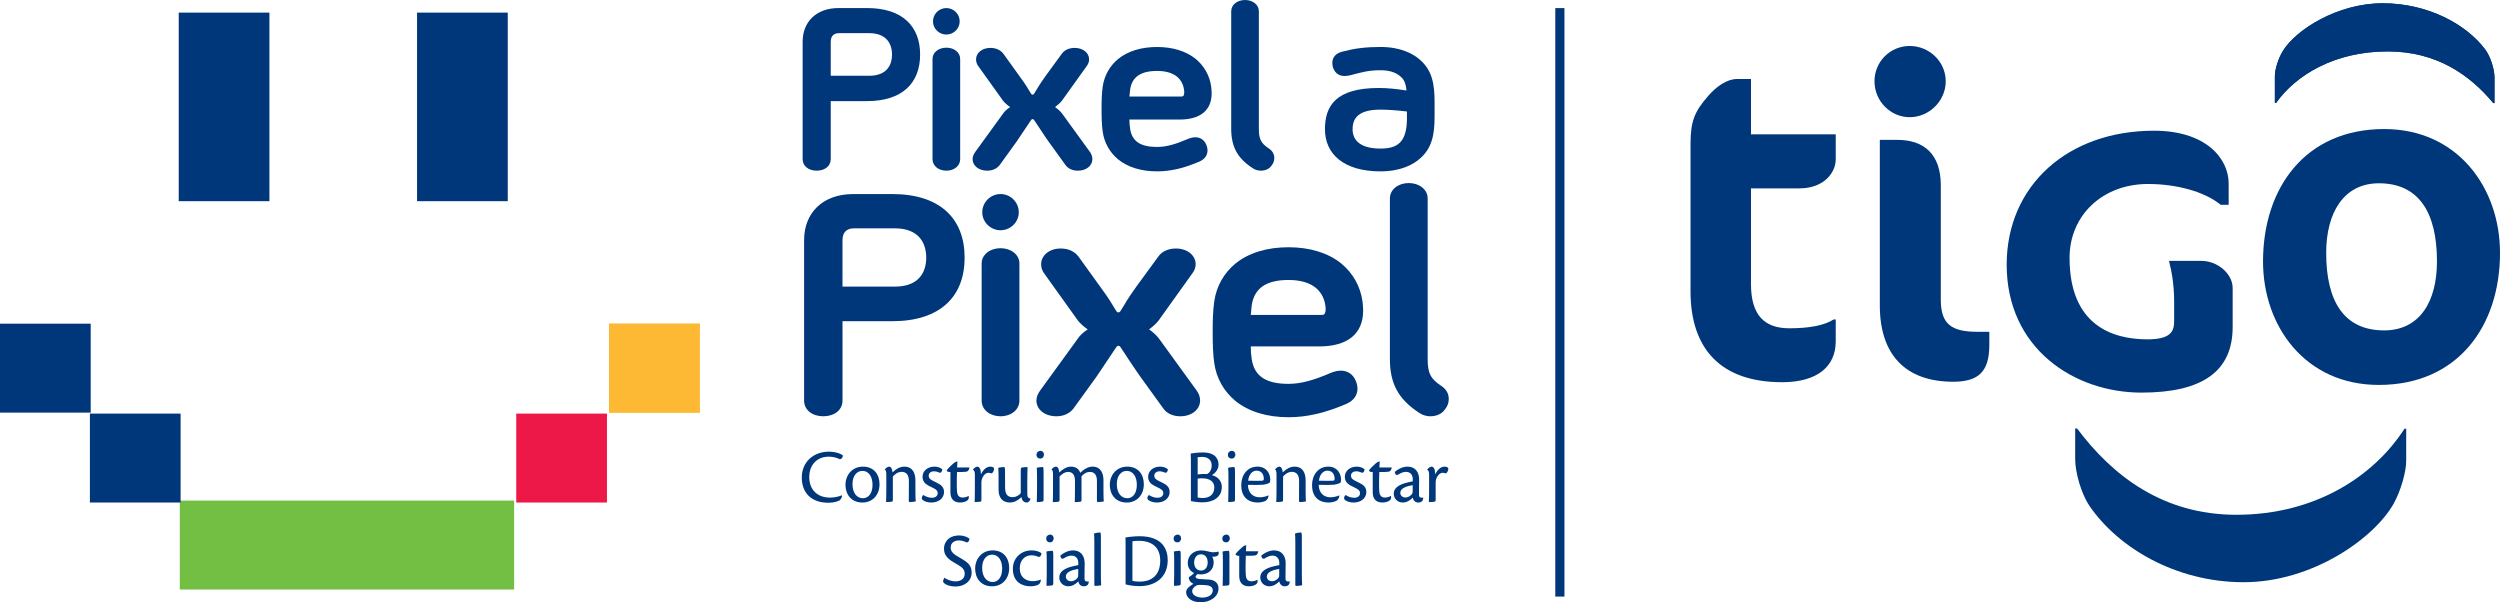 <?xml version="1.0" encoding="utf-8"?>
<!-- Generator: Adobe Illustrator 16.0.0, SVG Export Plug-In . SVG Version: 6.00 Build 0)  -->
<!DOCTYPE svg PUBLIC "-//W3C//DTD SVG 1.1//EN" "http://www.w3.org/Graphics/SVG/1.1/DTD/svg11.dtd">
<svg version="1.1" id="Capa_1" xmlns="http://www.w3.org/2000/svg" xmlns:xlink="http://www.w3.org/1999/xlink" x="0px" y="0px"
	 width="409.445px" height="98.635px" viewBox="0 0 409.445 98.635" enable-background="new 0 0 409.445 98.635"
	 xml:space="preserve">
<g>
	<g>
		<g>
			<path fill="#00377B" d="M279.791,15.678c1.322-1.525,3.066-2.738,4.678-2.738h2.303V22h13.881v4.1c0,2.084-1.833,4.75-5.965,4.75
				h-7.916v15.672c0,5.197,2.299,7.242,6.271,7.242c3.23,0,5.702-0.447,7.258-1.438h0.352v3.588c0,4.063-2.961,6.682-8.782,6.682
				c-10.087,0-15.001-5.502-15.001-14.891V23.631C276.869,19.703,277.596,18.211,279.791,15.678"/>
		</g>
		<g>
			<path fill="#00377B" d="M319.887,62.521c-7.773,0-12.014-4.398-12.014-12.488V22.908h2.877c4.4,0,7.109,2.385,7.109,7.432v18.715
				c0,4.041,1.715,5.289,6.083,5.289h1.865v2.145C325.808,60.805,324.099,62.521,319.887,62.521 M312.774,19.193
				c-3.2,0-5.773-2.676-5.773-5.879c0-3.223,2.573-5.785,5.773-5.785c3.189,0,5.894,2.563,5.894,5.785
				C318.668,16.518,315.964,19.193,312.774,19.193"/>
		</g>
		<g>
			<path fill="#00377B" d="M370.635,42.82c0,10.602,6.909,20.223,18.967,20.223c12.918,0,19.844-9.621,19.844-21.627
				c0-10.635-6.926-20.281-18.972-20.281C377.544,21.135,370.635,30.781,370.635,42.82 M399.121,42.82
				c0,6.553-2.819,11.291-8.647,11.291c-6.574,0-9.495-4.738-9.495-12.695c0-6.637,2.921-11.398,8.623-11.398
				C396.141,30.018,399.121,34.779,399.121,42.82"/>
		</g>
		<g>
			<path fill="#00377B" d="M372.574,16.859h0.195c3.254-4.586,9.605-8.438,18.279-8.438c7.986,0,13.432,3.813,17.297,8.459h0.195
				v-4.207c0-1.311-0.648-3.441-1.563-4.629c-3.084-4.078-9.358-7.508-16.732-7.508c-7.488,0-14.223,4.371-16.33,7.766
				c-0.79,1.26-1.342,3.061-1.342,4.197V16.859z"/>
		</g>
		<g>
			<path fill="#00377B" d="M372.574,16.859h0.195c3.254-4.586,9.605-8.438,18.279-8.438c7.986,0,13.432,3.813,17.297,8.459h0.195
				v-4.207c0-1.311-0.648-3.441-1.563-4.629c-3.084-4.078-9.358-7.508-16.732-7.508c-7.488,0-14.223,4.371-16.33,7.766
				c-0.79,1.26-1.342,3.061-1.342,4.197V16.859z"/>
		</g>
		<g>
			<path fill="#00377B" d="M394.083,75.426c0,1.92-0.884,4.896-2.007,6.98c-3.16,5.713-13.336,12.949-24.622,12.949
				c-11.144,0-20.606-5.699-25.24-12.496c-1.369-2.004-2.346-5.514-2.346-7.67v-5.021h0.304
				c5.807,7.736,14.031,14.141,26.092,14.141c13.119,0,22.652-6.486,27.537-14.094h0.282"/>
		</g>
		<g>
			<path fill="#00377B" d="M360.56,42.729h-5.323l0.205,0.924c0.041,0.01,0.635,2.633,0.635,5.66v3.213
				c0,1.586-0.347,3.051-4.367,3.051c-5.804,0-12.762-2.346-12.762-13.352c0-6.969,5.422-12.092,12.844-12.092
				c4.709,0,9.16,1.26,11.699,3.244l0.186,0.16h1.328v-3.473c0-4.191-3.825-8.656-12.205-8.656c-14.211,0-24.15,9.031-24.15,21.943
				c0,13.77,11.11,20.951,22.07,20.951c10.06,0,14.941-3.533,14.941-10.754v-6.385C365.66,44.869,363.22,42.729,360.56,42.729"/>
		</g>
	</g>
	<g>
		<g>
			<rect x="29.447" y="81.986" fill="#72BF44" width="54.759" height="14.566"/>
		</g>
		<g>
			<rect x="84.55" y="67.738" fill="#ED1847" width="14.857" height="14.564"/>
		</g>
		<g>
			<rect x="99.749" y="53.012" fill="#FDB933" width="14.857" height="14.566"/>
		</g>
		<g>
			<rect x="99.749" y="53.012" fill="#FDB933" width="14.857" height="14.566"/>
		</g>
		<g>
			<rect x="14.722" y="67.738" fill="#00377B" width="14.857" height="14.564"/>
		</g>
		<g>
			<rect y="53.012" fill="#00377B" width="14.856" height="14.566"/>
		</g>
		<g>
			<rect x="68.304" y="2.066" fill="#00377B" width="14.855" height="30.885"/>
		</g>
		<g>
			<rect x="29.271" y="2.066" fill="#00377B" width="14.856" height="30.885"/>
		</g>
	</g>
	<g>
		<g>
			<path fill="#00377B" d="M137.922,81.156c-0.025,0.293-0.191,0.611-0.396,0.777c-0.281,0.191-0.994,0.406-1.849,0.406
				c-2.87,0-4.362-1.682-4.362-4.131c0-2.576,1.939-4.234,4.438-4.234c1.186,0,2.092,0.396,2.296,0.639
				c-0.013,0.369-0.28,0.625-0.535,0.586c-0.434-0.217-1.059-0.408-1.799-0.408c-1.709,0-3.176,1.135-3.176,3.355
				c0,1.938,1.199,3.352,3.432,3.352c0.791,0,1.555-0.227,1.912-0.381L137.922,81.156z"/>
		</g>
		<g>
			<path fill="#00377B" d="M141.329,76.424c1.786,0,2.717,1.262,2.717,2.881c0,1.697-1.084,2.998-2.806,2.998
				c-1.863,0-2.768-1.377-2.768-2.883c0-1.684,1.16-2.996,2.844-2.996H141.329z M141.215,77.125c-0.854,0-1.595,0.766-1.595,2.154
				c0,1.557,0.79,2.322,1.721,2.322c0.767,0,1.559-0.639,1.559-2.207c0-1.172-0.512-2.27-1.673-2.27H141.215z"/>
		</g>
		<g>
			<path fill="#00377B" d="M148.856,78.758c0-0.996-0.446-1.48-1.187-1.48c-0.65,0-1.147,0.422-1.44,0.766v3.814
				c0,0.256-0.052,0.293-0.269,0.318c-0.28,0.051-0.561,0.037-0.841,0.051c0.024-0.459,0.038-1.211,0.038-2.346v-2.17
				c0-0.459-0.064-0.676-0.218-0.789v-0.051c0.103-0.205,0.46-0.447,0.688-0.447c0.395,0,0.511,0.586,0.549,0.943
				c0.497-0.496,1.187-0.943,1.888-0.943c1.467,0,1.862,1.098,1.862,2.32v1.787c0,0.74,0.025,1.273,0.051,1.594
				c-0.268,0.039-0.611,0.102-0.943,0.102c-0.141,0-0.191-0.063-0.191-0.178L148.856,78.758z"/>
		</g>
		<g>
			<path fill="#00377B" d="M153.029,76.424c0.472,0,0.981,0.141,1.287,0.434c0.026,0.229-0.127,0.586-0.421,0.574
				c-0.267-0.141-0.624-0.242-0.931-0.242c-0.497,0-0.867,0.281-0.867,0.727c0,0.371,0.255,0.586,0.549,0.752
				c0.344,0.18,0.766,0.371,1.135,0.586c0.574,0.32,0.829,0.777,0.829,1.289c0,1.211-1.059,1.76-2.079,1.76
				c-0.611,0-1.147-0.189-1.416-0.42c-0.114-0.104-0.165-0.244-0.14-0.371c0.025-0.178,0.114-0.369,0.268-0.434
				c0.37,0.256,0.894,0.445,1.364,0.445c0.639,0,0.97-0.33,0.97-0.764c0-0.318-0.179-0.549-0.624-0.779
				c-0.346-0.176-0.651-0.316-0.957-0.482c-0.535-0.295-0.906-0.74-0.906-1.404c0-1.033,0.906-1.67,1.926-1.67H153.029z"/>
		</g>
		<g>
			<path fill="#00377B" d="M158.643,81.244c0.063,0.254,0.025,0.535-0.204,0.715c-0.255,0.217-0.753,0.344-1.199,0.344
				c-1.135,0-1.582-0.715-1.582-1.682c0-0.537,0-1.697,0-3.305c-0.433,0-0.611-0.141-0.611-0.268
				c0.128-0.268,0.917-0.994,1.109-1.16c0.165-0.141,0.344-0.27,0.65-0.32c-0.026,0.41-0.052,0.727-0.052,0.996
				c0.511,0,1.838,0,2.028,0c-0.128,0.637-0.408,0.688-0.638,0.701c-0.434,0.037-0.484,0.037-1.402,0.037
				c-0.064,1.301-0.051,2.678,0,3.229c0.063,0.766,0.484,0.955,0.918,0.955c0.37,0,0.739-0.113,0.957-0.268L158.643,81.244z"/>
		</g>
		<g>
			<path fill="#00377B" d="M159.37,76.896c0.089-0.191,0.459-0.473,0.688-0.473c0.369,0,0.6,0.459,0.6,1.275
				c0.396-0.842,0.955-1.275,1.544-1.275c0.254,0,0.483,0.115,0.573,0.203c0.051,0.115,0.038,0.344-0.051,0.498
				c-0.039,0.191-0.23,0.396-0.369,0.408c-0.192-0.076-0.346-0.102-0.512-0.102c-0.279,0-0.701,0.254-0.969,0.881
				c-0.09,0.227-0.14,0.406-0.14,0.688c0,0.816,0,2.373,0,2.869c0,0.191-0.039,0.281-0.23,0.307
				c-0.306,0.037-0.611,0.051-0.88,0.051c0.025-0.459,0.039-1.211,0.039-2.346V77.75c0-0.395-0.064-0.664-0.294-0.805V76.896z"/>
		</g>
		<g>
			<path fill="#00377B" d="M163.542,78.057c0-0.779-0.025-1.16-0.051-1.441c0.217-0.064,0.714-0.129,0.932-0.129
				c0.14,0,0.178,0.064,0.178,0.791c0.013,0.842,0.013,1.787,0.013,2.615c0,1.352,0.689,1.531,1.251,1.531
				c0.599,0,1.109-0.383,1.313-0.652v-3.775c0-0.305,0.037-0.369,0.204-0.432c0.344-0.039,0.624-0.078,0.905-0.078
				c0,0.281-0.039,1.188-0.039,2.297v2.053c0,0.625,0.153,0.752,0.511,0.816v0.051c-0.013,0.244-0.306,0.6-0.573,0.6
				c-0.536,0-0.829-0.355-0.894-0.904c-0.37,0.395-0.791,0.611-1.059,0.74c-0.255,0.1-0.523,0.164-0.816,0.164
				c-1.288,0-1.875-0.854-1.875-2.104V78.057z"/>
		</g>
		<g>
			<path fill="#00377B" d="M170.406,73.836c0.344,0,0.574,0.266,0.574,0.623c0,0.344-0.242,0.65-0.612,0.65
				c-0.345,0-0.612-0.217-0.612-0.623c0-0.449,0.37-0.65,0.637-0.65H170.406z M170.916,81.844c0,0.23-0.076,0.295-0.268,0.32
				c-0.166,0.037-0.484,0.049-0.842,0.063c0.012-0.523,0.038-1.264,0.038-2.002v-2.168c0-0.779-0.026-1.174-0.052-1.441
				c0.219-0.076,0.754-0.129,0.945-0.129c0.127,0,0.178,0.064,0.178,0.791V81.844z"/>
		</g>
		<g>
			<path fill="#00377B" d="M173.532,81.883c0,0.217-0.064,0.268-0.242,0.293c-0.306,0.051-0.601,0.051-0.867,0.051
				c0.025-0.459,0.038-1.211,0.038-2.346v-2.182c0-0.434-0.064-0.689-0.217-0.791v-0.051c0.101-0.191,0.472-0.434,0.688-0.434
				c0.408,0,0.509,0.547,0.548,0.957c0.511-0.484,1.199-0.957,1.913-0.957c0.816,0,1.276,0.383,1.544,1.008
				c0.51-0.523,1.237-1.008,1.989-1.008c1.313,0,1.799,1.033,1.799,2.23v1.889c0,0.729,0.025,1.262,0.051,1.582
				c-0.269,0.039-0.625,0.102-0.956,0.102c-0.115,0-0.166-0.063-0.166-0.203V78.77c0-0.994-0.421-1.479-1.161-1.479
				c-0.624,0-1.059,0.395-1.364,0.701v3.852c0,0.256-0.025,0.307-0.243,0.332c-0.331,0.051-0.599,0.051-0.866,0.051
				c0.025-0.459,0.037-1.211,0.037-2.359V78.77c0-0.994-0.396-1.479-1.121-1.479c-0.574,0-1.085,0.408-1.403,0.752V81.883z"/>
		</g>
		<g>
			<path fill="#00377B" d="M184.618,76.424c1.786,0,2.717,1.262,2.717,2.881c0,1.697-1.084,2.998-2.807,2.998
				c-1.86,0-2.767-1.377-2.767-2.883c0-1.684,1.161-2.996,2.844-2.996H184.618z M184.503,77.125c-0.854,0-1.594,0.766-1.594,2.154
				c0,1.557,0.791,2.322,1.722,2.322c0.766,0,1.557-0.639,1.557-2.207c0-1.172-0.51-2.27-1.672-2.27H184.503z"/>
		</g>
		<g>
			<path fill="#00377B" d="M189.978,76.424c0.472,0,0.981,0.141,1.288,0.434c0.025,0.229-0.127,0.586-0.422,0.574
				c-0.268-0.141-0.624-0.242-0.93-0.242c-0.498,0-0.869,0.281-0.869,0.727c0,0.371,0.256,0.586,0.55,0.752
				c0.345,0.18,0.766,0.371,1.136,0.586c0.573,0.32,0.828,0.777,0.828,1.289c0,1.211-1.059,1.76-2.079,1.76
				c-0.611,0-1.147-0.189-1.415-0.42c-0.115-0.104-0.166-0.244-0.141-0.371c0.025-0.178,0.115-0.369,0.268-0.434
				c0.371,0.256,0.894,0.445,1.365,0.445c0.638,0,0.969-0.33,0.969-0.764c0-0.318-0.178-0.549-0.624-0.779
				c-0.345-0.176-0.65-0.316-0.958-0.482c-0.534-0.295-0.904-0.74-0.904-1.404c0-1.033,0.904-1.67,1.926-1.67H189.978z"/>
		</g>
		<g>
			<path fill="#00377B" d="M195.043,75.965c0-0.676,0-1.047-0.038-1.684c0.229-0.051,1.199-0.18,1.989-0.18
				c2.283,0,2.576,1.326,2.576,1.979c0,0.766-0.484,1.391-1.084,1.732c1.084,0.295,1.62,1.072,1.62,1.939
				c0,1.672-1.378,2.525-3.176,2.525c-0.6,0-1.275-0.076-1.888-0.217V75.965z M196.151,77.699c0.371-0.063,0.944-0.088,1.531-0.063
				c0.37-0.141,0.766-0.666,0.766-1.404c0-0.791-0.472-1.404-1.62-1.404c-0.19,0-0.522,0.025-0.677,0.053V77.699z M196.151,81.475
				c0.167,0.049,0.524,0.088,0.83,0.088c1.059,0,1.899-0.547,1.899-1.721c0-0.994-0.764-1.504-2.001-1.504
				c-0.242,0-0.536,0.012-0.729,0.051V81.475z"/>
		</g>
		<g>
			<path fill="#00377B" d="M201.754,73.836c0.343,0,0.572,0.266,0.572,0.623c0,0.344-0.241,0.65-0.611,0.65
				c-0.344,0-0.611-0.217-0.611-0.623c0-0.449,0.37-0.65,0.637-0.65H201.754z M202.264,81.844c0,0.23-0.076,0.295-0.269,0.32
				c-0.165,0.037-0.483,0.049-0.841,0.063c0.012-0.523,0.037-1.264,0.037-2.002v-2.168c0-0.779-0.025-1.174-0.051-1.441
				c0.218-0.076,0.754-0.129,0.944-0.129c0.127,0,0.179,0.064,0.179,0.791V81.844z"/>
		</g>
		<g>
			<path fill="#00377B" d="M207.762,81.156c0,0.395-0.268,0.752-0.485,0.867c-0.204,0.115-0.739,0.279-1.249,0.279
				c-1.773,0-2.742-1.059-2.742-2.844c0-1.607,0.969-3.035,2.653-3.035c1.453,0,2.078,1.084,2.104,2.115
				c0,0.129-0.013,0.295-0.038,0.396c-0.039,0.219-0.65,0.369-1.084,0.447c-0.345,0.037-1.619,0.063-2.538,0.025
				c0.013,1.301,0.804,2.041,1.926,2.041c0.573,0,1.198-0.191,1.429-0.318L207.762,81.156z M205.784,77.086
				c-0.637,0-1.263,0.574-1.364,1.646c0.918,0.025,2.066,0.012,2.296,0c0.165-0.014,0.267-0.115,0.267-0.27
				c0.014-0.777-0.382-1.377-1.186-1.377H205.784z"/>
		</g>
		<g>
			<path fill="#00377B" d="M212.764,78.758c0-0.996-0.447-1.48-1.188-1.48c-0.649,0-1.147,0.422-1.44,0.766v3.814
				c0,0.256-0.052,0.293-0.268,0.318c-0.28,0.051-0.561,0.037-0.842,0.051c0.025-0.459,0.038-1.211,0.038-2.346v-2.17
				c0-0.459-0.064-0.676-0.217-0.789v-0.051c0.102-0.205,0.46-0.447,0.688-0.447c0.396,0,0.511,0.586,0.548,0.943
				c0.498-0.496,1.187-0.943,1.889-0.943c1.467,0,1.861,1.098,1.861,2.32v1.787c0,0.74,0.025,1.273,0.051,1.594
				c-0.268,0.039-0.612,0.102-0.943,0.102c-0.141,0-0.191-0.063-0.191-0.178L212.764,78.758z"/>
		</g>
		<g>
			<path fill="#00377B" d="M219.358,81.156c0,0.395-0.268,0.752-0.484,0.867c-0.204,0.115-0.739,0.279-1.25,0.279
				c-1.772,0-2.741-1.059-2.741-2.844c0-1.607,0.969-3.035,2.652-3.035c1.454,0,2.079,1.084,2.104,2.115
				c0,0.129-0.013,0.295-0.038,0.396c-0.039,0.219-0.65,0.369-1.084,0.447c-0.345,0.037-1.62,0.063-2.539,0.025
				c0.014,1.301,0.805,2.041,1.926,2.041c0.574,0,1.199-0.191,1.43-0.318L219.358,81.156z M217.382,77.086
				c-0.638,0-1.263,0.574-1.364,1.646c0.918,0.025,2.066,0.012,2.295,0c0.166-0.014,0.269-0.115,0.269-0.27
				c0.013-0.777-0.383-1.377-1.187-1.377H217.382z"/>
		</g>
		<g>
			<path fill="#00377B" d="M222.192,76.424c0.472,0,0.981,0.141,1.288,0.434c0.025,0.229-0.127,0.586-0.422,0.574
				c-0.267-0.141-0.624-0.242-0.93-0.242c-0.498,0-0.868,0.281-0.868,0.727c0,0.371,0.256,0.586,0.549,0.752
				c0.345,0.18,0.765,0.371,1.136,0.586c0.573,0.32,0.828,0.777,0.828,1.289c0,1.211-1.059,1.76-2.079,1.76
				c-0.611,0-1.147-0.189-1.415-0.42c-0.115-0.104-0.166-0.244-0.141-0.371c0.025-0.178,0.115-0.369,0.268-0.434
				c0.371,0.256,0.894,0.445,1.365,0.445c0.638,0,0.969-0.33,0.969-0.764c0-0.318-0.178-0.549-0.624-0.779
				c-0.345-0.176-0.65-0.316-0.956-0.482c-0.536-0.295-0.906-0.74-0.906-1.404c0-1.033,0.906-1.67,1.926-1.67H222.192z"/>
		</g>
		<g>
			<path fill="#00377B" d="M227.805,81.244c0.064,0.254,0.025,0.535-0.203,0.715c-0.256,0.217-0.754,0.344-1.199,0.344
				c-1.136,0-1.582-0.715-1.582-1.682c0-0.537,0-1.697,0-3.305c-0.434,0-0.612-0.141-0.612-0.268c0.128-0.268,0.918-0.994,1.11-1.16
				c0.165-0.141,0.344-0.27,0.65-0.32c-0.026,0.41-0.052,0.727-0.052,0.996c0.511,0,1.837,0,2.028,0
				c-0.128,0.637-0.408,0.688-0.638,0.701c-0.435,0.037-0.485,0.037-1.404,0.037c-0.063,1.301-0.05,2.678,0,3.229
				c0.065,0.766,0.485,0.955,0.919,0.955c0.371,0,0.739-0.113,0.957-0.268L227.805,81.244z"/>
		</g>
		<g>
			<path fill="#00377B" d="M233.086,81.512c0.014,0.523-0.293,0.791-0.815,0.791c-0.536,0-0.816-0.383-0.893-0.805
				c-0.357,0.396-0.956,0.805-1.632,0.805c-0.881,0-1.48-0.664-1.48-1.441c0-1.363,1.786-1.732,2.475-1.898
				c0.229-0.053,0.472-0.104,0.638-0.129v-0.383c0-0.6-0.345-1.174-1.11-1.174c-0.472,0-0.943,0.23-1.301,0.473
				c-0.344,0.141-0.51-0.152-0.535-0.473c0.408-0.369,1.237-0.854,2.092-0.854c1.288,0,1.9,0.918,1.9,2.129
				c0,0.551-0.039,1.773-0.025,2.551c0.012,0.256,0.151,0.42,0.433,0.408c0.064,0,0.167,0,0.243-0.025L233.086,81.512z
				 M229.338,80.709c0,0.473,0.381,0.766,0.841,0.766c0.536,0,0.904-0.332,1.097-0.6c0.051-0.09,0.09-0.203,0.09-0.42v-0.996
				c-1.046,0.166-2.027,0.521-2.027,1.236V80.709z"/>
		</g>
		<g>
			<path fill="#00377B" d="M233.764,76.896c0.09-0.191,0.459-0.473,0.689-0.473c0.369,0,0.599,0.459,0.599,1.275
				c0.396-0.842,0.957-1.275,1.544-1.275c0.254,0,0.483,0.115,0.573,0.203c0.052,0.115,0.038,0.344-0.051,0.498
				c-0.039,0.191-0.229,0.396-0.369,0.408c-0.192-0.076-0.345-0.102-0.511-0.102c-0.281,0-0.702,0.254-0.969,0.881
				c-0.09,0.227-0.141,0.406-0.141,0.688c0,0.816,0,2.373,0,2.869c0,0.191-0.039,0.281-0.229,0.307
				c-0.306,0.037-0.612,0.051-0.88,0.051c0.025-0.459,0.038-1.211,0.038-2.346V77.75c0-0.395-0.064-0.664-0.294-0.805V76.896z"/>
		</g>
		<g>
			<path fill="#00377B" d="M157.144,87.693c0.574,0,1.326,0.242,1.633,0.549c0.012,0.242-0.167,0.598-0.46,0.598
				c-0.331-0.166-0.803-0.33-1.262-0.33c-0.676,0-1.353,0.344-1.353,1.146c0,0.754,0.459,1.098,1.582,1.736
				c1.325,0.752,1.849,1.262,1.849,2.385c0,1.441-1.212,2.283-2.665,2.283c-0.842,0-1.492-0.27-1.772-0.498
				c-0.153-0.104-0.23-0.203-0.23-0.344c0.012-0.244,0.115-0.486,0.205-0.6c0.472,0.355,1.236,0.6,1.81,0.6
				c0.906,0,1.518-0.461,1.518-1.238c0-0.779-0.458-1.135-1.694-1.822c-1.506-0.83-1.697-1.607-1.697-2.348
				c0-0.791,0.549-2.117,2.525-2.117H157.144z"/>
		</g>
		<g>
			<path fill="#00377B" d="M162.566,90.141c1.785,0,2.717,1.264,2.717,2.885c0,1.695-1.086,2.996-2.807,2.996
				c-1.861,0-2.768-1.377-2.768-2.883c0-1.682,1.161-2.998,2.845-2.998H162.566z M162.451,90.844c-0.854,0-1.595,0.764-1.595,2.156
				c0,1.555,0.791,2.32,1.723,2.32c0.765,0,1.556-0.639,1.556-2.207c0-1.174-0.51-2.27-1.671-2.27H162.451z"/>
		</g>
		<g>
			<path fill="#00377B" d="M170.477,94.949c-0.014,0.295-0.141,0.613-0.333,0.754c-0.293,0.191-0.829,0.318-1.364,0.318
				c-1.301,0-2.895-0.625-2.895-2.857c0-1.771,1.338-3.023,3.074-3.023c0.841,0,1.44,0.295,1.606,0.473
				c0,0.279-0.166,0.625-0.472,0.6c-0.345-0.166-0.766-0.268-1.174-0.268c-1.109,0-1.9,0.842-1.9,2.105
				c0,1.67,1.199,2.129,2.079,2.129c0.459,0,0.995-0.102,1.353-0.256L170.477,94.949z"/>
		</g>
		<g>
			<path fill="#00377B" d="M171.995,87.553c0.344,0,0.574,0.268,0.574,0.625c0,0.346-0.243,0.65-0.613,0.65
				c-0.344,0-0.611-0.217-0.611-0.625c0-0.445,0.37-0.65,0.637-0.65H171.995z M172.505,95.563c0,0.229-0.076,0.293-0.269,0.318
				c-0.165,0.039-0.484,0.051-0.841,0.064c0.012-0.523,0.038-1.264,0.038-2.004v-2.168c0-0.777-0.026-1.172-0.051-1.441
				c0.217-0.076,0.753-0.127,0.943-0.127c0.128,0,0.179,0.064,0.179,0.791V95.563z"/>
		</g>
		<g>
			<path fill="#00377B" d="M178.309,95.23c0.013,0.523-0.293,0.791-0.816,0.791c-0.535,0-0.815-0.383-0.892-0.803
				c-0.357,0.395-0.957,0.803-1.633,0.803c-0.88,0-1.479-0.662-1.479-1.441c0-1.365,1.785-1.734,2.475-1.9
				c0.229-0.051,0.471-0.102,0.638-0.127V92.17c0-0.6-0.345-1.174-1.11-1.174c-0.472,0-0.943,0.23-1.301,0.473
				c-0.345,0.139-0.51-0.152-0.535-0.473c0.408-0.369,1.236-0.855,2.091-0.855c1.288,0,1.9,0.92,1.9,2.133
				c0,0.547-0.038,1.771-0.025,2.549c0.013,0.256,0.153,0.422,0.434,0.408c0.064,0,0.166,0,0.243-0.025L178.309,95.23z
				 M174.56,94.428c0,0.471,0.382,0.766,0.841,0.766c0.536,0,0.906-0.332,1.098-0.6c0.051-0.09,0.089-0.205,0.089-0.422v-0.996
				c-1.045,0.166-2.027,0.525-2.027,1.238V94.428z"/>
		</g>
		<g>
			<path fill="#00377B" d="M179.229,88.789c0-0.752-0.025-1.146-0.051-1.402c0.255-0.115,0.753-0.18,0.943-0.18
				c0.141,0,0.179,0.064,0.179,0.83v6.148c0,0.623,0.025,1.313,0.051,1.67c-0.229,0.064-0.803,0.104-0.956,0.104
				c-0.114,0-0.166-0.039-0.166-0.168V88.789z"/>
		</g>
		<g>
			<path fill="#00377B" d="M184.344,89.529c0-0.867,0-1.121-0.024-1.492c0.204-0.064,1.44-0.217,2.296-0.217
				c3.967,0,4.63,2.359,4.63,3.941c0,2.742-1.978,4.234-4.592,4.234c-0.919,0-1.582-0.102-2.31-0.281V89.529z M185.466,95.129
				c0.32,0.09,0.817,0.129,1.251,0.129c1.594,0,3.304-0.805,3.304-3.459c0-1.949-1.136-3.227-3.521-3.227
				c-0.434,0-0.753,0.025-1.034,0.076V95.129z"/>
		</g>
		<g>
			<path fill="#00377B" d="M192.868,87.553c0.343,0,0.573,0.268,0.573,0.625c0,0.346-0.242,0.65-0.612,0.65
				c-0.344,0-0.612-0.217-0.612-0.625c0-0.445,0.371-0.65,0.638-0.65H192.868z M193.377,95.563c0,0.229-0.075,0.293-0.268,0.318
				c-0.165,0.039-0.484,0.051-0.842,0.064c0.014-0.523,0.039-1.264,0.039-2.004v-2.168c0-0.777-0.025-1.172-0.051-1.441
				c0.217-0.076,0.752-0.127,0.943-0.127c0.127,0,0.178,0.064,0.178,0.791V95.563z"/>
		</g>
		<g>
			<path fill="#00377B" d="M196.721,90.141c0.293,0,0.663,0.051,0.969,0.129c0.345,0.09,0.713,0.178,0.994,0.178
				c0.332,0,0.703-0.051,0.881-0.115c0.025,0.064,0.038,0.141,0.038,0.23c0,0.383-0.242,0.561-0.65,0.6
				c-0.102,0.014-0.294,0.014-0.408,0.014c0.153,0.307,0.229,0.623,0.229,0.93c0,1.314-0.994,1.965-2.092,1.965
				c-0.28,0-0.344,0-0.535-0.064c-0.166,0.152-0.345,0.346-0.345,0.408c0,0.217,0.165,0.383,0.728,0.42
				c0.586,0.039,1.109,0.053,1.568,0.09c1.033,0.104,1.467,0.715,1.467,1.455c0,1.377-1.402,2.256-2.907,2.256
				c-1.57,0-2.398-0.803-2.398-1.67c0-0.535,0.587-1.006,1.212-1.352c-0.46-0.166-0.753-0.574-0.778-0.994
				c0-0.064,0.025-0.102,0.103-0.152c0.229-0.141,0.573-0.396,0.777-0.613c-0.638-0.293-1.047-0.879-1.047-1.658
				c0-1.188,0.933-2.055,2.182-2.055H196.721z M195.254,96.826c0,0.676,0.84,1.045,1.67,1.045c0.995,0,1.697-0.473,1.697-1.174
				c0-0.396-0.205-0.738-0.944-0.842c-0.434-0.051-0.88-0.076-1.225-0.064c-0.204,0-0.408,0.039-0.522,0.115
				c-0.344,0.18-0.676,0.51-0.676,0.906V96.826z M196.67,90.781c-0.613,0-1.098,0.521-1.098,1.352c0,0.777,0.459,1.313,1.135,1.313
				c0.728,0,1.085-0.625,1.085-1.326c0-0.689-0.319-1.338-1.11-1.338H196.67z"/>
		</g>
		<g>
			<path fill="#00377B" d="M200.842,87.553c0.344,0,0.574,0.268,0.574,0.625c0,0.346-0.242,0.65-0.613,0.65
				c-0.344,0-0.612-0.217-0.612-0.625c0-0.445,0.371-0.65,0.639-0.65H200.842z M201.352,95.563c0,0.229-0.076,0.293-0.268,0.318
				c-0.166,0.039-0.484,0.051-0.842,0.064c0.013-0.523,0.038-1.264,0.038-2.004v-2.168c0-0.777-0.025-1.172-0.051-1.441
				c0.217-0.076,0.753-0.127,0.944-0.127c0.127,0,0.178,0.064,0.178,0.791V95.563z"/>
		</g>
		<g>
			<path fill="#00377B" d="M205.943,94.963c0.064,0.256,0.025,0.535-0.204,0.715c-0.255,0.217-0.753,0.344-1.198,0.344
				c-1.136,0-1.582-0.713-1.582-1.684c0-0.535,0-1.697,0-3.305c-0.434,0-0.612-0.141-0.612-0.266
				c0.128-0.268,0.918-0.996,1.11-1.162c0.164-0.141,0.344-0.268,0.65-0.318c-0.026,0.408-0.052,0.729-0.052,0.994
				c0.511,0,1.837,0,2.028,0c-0.128,0.639-0.408,0.689-0.638,0.701c-0.435,0.039-0.485,0.039-1.403,0.039
				c-0.063,1.301-0.051,2.68,0,3.227c0.064,0.766,0.484,0.957,0.918,0.957c0.371,0,0.74-0.115,0.957-0.268L205.943,94.963z"/>
		</g>
		<g>
			<path fill="#00377B" d="M211.225,95.23c0.014,0.523-0.293,0.791-0.815,0.791c-0.536,0-0.816-0.383-0.893-0.803
				c-0.357,0.395-0.956,0.803-1.632,0.803c-0.881,0-1.48-0.662-1.48-1.441c0-1.365,1.785-1.734,2.475-1.9
				c0.229-0.051,0.471-0.102,0.638-0.127V92.17c0-0.6-0.345-1.174-1.11-1.174c-0.472,0-0.943,0.23-1.301,0.473
				c-0.344,0.139-0.51-0.152-0.535-0.473c0.408-0.369,1.237-0.855,2.092-0.855c1.288,0,1.9,0.92,1.9,2.133
				c0,0.547-0.039,1.771-0.025,2.549c0.012,0.256,0.151,0.422,0.433,0.408c0.064,0,0.167,0,0.243-0.025L211.225,95.23z
				 M207.477,94.428c0,0.471,0.381,0.766,0.841,0.766c0.536,0,0.905-0.332,1.097-0.6c0.051-0.09,0.09-0.205,0.09-0.422v-0.996
				c-1.046,0.166-2.027,0.525-2.027,1.238V94.428z"/>
		</g>
		<g>
			<path fill="#00377B" d="M212.145,88.789c0-0.752-0.024-1.146-0.051-1.402c0.256-0.115,0.753-0.18,0.943-0.18
				c0.141,0,0.178,0.064,0.178,0.83v6.148c0,0.623,0.027,1.313,0.053,1.67c-0.23,0.064-0.804,0.104-0.957,0.104
				c-0.114,0-0.166-0.039-0.166-0.168V88.789z"/>
		</g>
	</g>
	<g>
		<rect x="254.722" y="1.326" fill="#00377B" width="1.5" height="96.381"/>
	</g>
	<g>
		<g>
			<path fill="#00377B" d="M150.695,8.939c0,4.68-2.943,7.621-8.677,7.621h-5.962v9.506c0,1.17-1.018,1.887-2.301,1.887
				c-1.282,0-2.301-0.717-2.301-1.887V6.828c0-3.207,2.188-5.508,5.885-5.508h4.679C147.752,1.32,150.695,4.262,150.695,8.939z
				 M146.092,8.939c0-1.924-1.056-3.508-3.733-3.508h-4.941c-0.907,0-1.36,0.527-1.36,1.396v5.582h6.302
				C145.036,12.41,146.092,10.863,146.092,8.939z"/>
		</g>
		<g>
			<path fill="#00377B" d="M152.727,26.066V9.656c0-1.094,1.019-1.848,2.266-1.848c1.242,0,2.262,0.754,2.262,1.848v16.41
				c0,1.131-1.02,1.887-2.262,1.887C153.745,27.953,152.727,27.197,152.727,26.066z M157.176,3.508c0,1.17-0.979,2.15-2.184,2.15
				c-1.209,0-2.189-0.98-2.189-2.15c0-1.207,0.98-2.188,2.189-2.188C156.196,1.32,157.176,2.301,157.176,3.508z"/>
		</g>
		<g>
			<path fill="#00377B" d="M178.907,26.066c0,1.057-0.981,1.887-2.378,1.887c-0.868,0-1.622-0.34-2.036-0.943l-2.755-3.813
				c0,0-0.527-0.715-2.376-3.543c-0.037-0.037-0.115-0.15-0.264-0.15c-0.116,0-0.189,0.113-0.228,0.15
				c-1.887,2.828-2.376,3.543-2.376,3.543l-2.753,3.813c-0.453,0.604-1.207,0.943-2.038,0.943c-1.433,0-2.414-0.83-2.414-1.887
				c0-0.377,0.151-0.793,0.452-1.207l4.49-6.188c0.265-0.414,0.677-0.793,1.205-1.131c-0.49-0.34-0.905-0.717-1.17-1.055
				l-3.996-5.584c-0.302-0.377-0.415-0.793-0.415-1.17c0-1.057,0.979-1.887,2.338-1.887c0.98,0,1.698,0.379,2.152,0.98l2.524,3.51
				c1.359,1.85,1.283,1.887,2,3.018c0.038,0.039,0.111,0.15,0.228,0.15c0.148,0,0.227-0.111,0.264-0.15
				c0.717-1.131,0.641-1.168,1.962-3.018l2.565-3.51c0.414-0.602,1.167-0.98,2.112-0.98c1.395,0,2.375,0.83,2.375,1.887
				c0,0.377-0.15,0.793-0.451,1.17l-4,5.584c-0.264,0.338-0.678,0.715-1.131,1.055c0.491,0.338,0.905,0.717,1.207,1.131l4.489,6.188
				C178.794,25.273,178.907,25.689,178.907,26.066z"/>
		</g>
		<g>
			<path fill="#00377B" d="M195.765,22.482c0.755,0,1.433,0.377,1.772,1.17c0.152,0.338,0.227,0.68,0.227,0.98
				c0,0.793-0.452,1.434-1.282,1.811c-2.526,1.094-4.753,1.623-6.979,1.623c-2.603,0-4.792-0.68-6.375-1.961
				c-1.358-1.133-2.264-2.68-2.529-4.529c-0.15-1.055-0.188-2.225-0.188-3.697c0-1.469,0.037-2.639,0.188-3.693
				c0.266-1.85,1.171-3.396,2.529-4.529c1.583-1.283,3.772-1.961,6.375-1.961c2.565,0,4.753,0.678,6.338,1.961
				c1.356,1.133,2.263,2.68,2.525,4.529c0.038,0.375,0.077,0.752,0.077,1.092c0,2.867-1.962,4.301-5.244,4.301h-8.224
				c0,0.529,0.039,1.02,0.114,1.508c0.301,2.076,1.734,2.98,4.413,2.98c1.51,0,3.055-0.451,4.979-1.283
				C194.935,22.598,195.351,22.482,195.765,22.482z M185.09,14.674c-0.038,0.34-0.075,0.719-0.114,1.133h8.526
				c0.149,0,0.264-0.039,0.34-0.152c0.037-0.076,0.113-0.262,0.113-0.604c0-0.076-0.039-0.227-0.039-0.377
				c-0.301-1.961-1.809-3.055-4.413-3.055C186.824,11.619,185.391,12.6,185.09,14.674z"/>
		</g>
		<g>
			<path fill="#00377B" d="M205.154,27.537c-2.489-1.621-3.509-3.508-3.509-6.451V1.848c0-1.094,1.02-1.848,2.266-1.848
				c1.243,0,2.262,0.754,2.262,1.848v19.238c0,1.697,0.34,2.379,1.659,3.246c0.566,0.377,0.869,0.904,0.869,1.545
				c0,0.418-0.114,0.832-0.453,1.246c-0.376,0.564-1.058,0.83-1.774,0.83C206.023,27.953,205.531,27.803,205.154,27.537z"/>
		</g>
		<g>
			<path fill="#00377B" d="M234.953,16.711v2.34c0,2.904-0.377,5.168-2.377,6.902c-1.096,0.982-3.131,2.113-6.488,2.113
				c-5.998,0-9.091-2.83-9.091-6.904c0-3.887,1.849-6.752,8.827-6.752c1.357,0,2.904,0.15,4.527,0.414
				c-0.113-1.205-0.417-1.811-0.945-2.264c-0.828-0.754-1.959-1.055-3.318-1.055c-2,0-3.093,0.338-4.982,0.83
				c-0.336,0.074-0.639,0.111-0.904,0.111c-1.166,0-1.696-0.752-1.923-1.508c-0.039-0.227-0.074-0.451-0.074-0.641
				c0-0.98,0.642-1.584,1.659-1.85c2.038-0.527,3.81-0.754,6.225-0.754c3.357,0,5.393,1.131,6.488,2.113
				C234.576,11.543,234.953,13.807,234.953,16.711z M230.426,19.352v-1.094c-1.584-0.189-3.169-0.303-4.338-0.303
				c-3.546,0-4.564,1.359-4.564,3.207c0,1.85,1.319,3.17,4.564,3.17C228.842,24.332,230.426,23.35,230.426,19.352z"/>
		</g>
		<g>
			<path fill="#00377B" d="M157.985,42.195c0,6.393-4.021,10.412-11.855,10.412h-8.146V65.6c0,1.598-1.393,2.578-3.145,2.578
				c-1.754,0-3.145-0.98-3.145-2.578V39.309c0-4.383,2.99-7.527,8.042-7.527h6.393C153.965,31.781,157.985,35.803,157.985,42.195z
				 M151.697,42.195c0-2.629-1.443-4.795-5.104-4.795h-6.754c-1.236,0-1.855,0.723-1.855,1.908v7.629h8.609
				C150.254,46.938,151.697,44.824,151.697,42.195z"/>
		</g>
		<g>
			<path fill="#00377B" d="M160.771,65.6V43.174c0-1.494,1.391-2.525,3.094-2.525c1.699,0,3.093,1.031,3.093,2.525V65.6
				c0,1.549-1.394,2.578-3.093,2.578C162.162,68.178,160.771,67.148,160.771,65.6z M166.854,34.773c0,1.596-1.341,2.938-2.988,2.938
				c-1.65,0-2.992-1.342-2.992-2.938c0-1.65,1.342-2.992,2.992-2.992C165.513,31.781,166.854,33.123,166.854,34.773z"/>
		</g>
		<g>
			<path fill="#00377B" d="M196.549,65.6c0,1.443-1.343,2.578-3.25,2.578c-1.187,0-2.217-0.463-2.783-1.289l-3.762-5.207
				c0,0-0.722-0.977-3.25-4.846c-0.051-0.051-0.154-0.207-0.359-0.207c-0.154,0-0.258,0.156-0.311,0.207
				c-2.578,3.869-3.246,4.846-3.246,4.846l-3.765,5.207c-0.617,0.826-1.648,1.289-2.784,1.289c-1.958,0-3.299-1.135-3.299-2.578
				c0-0.514,0.207-1.082,0.619-1.65l6.134-8.455c0.362-0.564,0.929-1.082,1.65-1.545c-0.671-0.463-1.236-0.98-1.599-1.443
				l-5.464-7.631c-0.412-0.514-0.566-1.082-0.566-1.598c0-1.443,1.339-2.578,3.194-2.578c1.342,0,2.32,0.518,2.94,1.342l3.452,4.795
				c1.854,2.525,1.755,2.576,2.732,4.121c0.053,0.055,0.156,0.207,0.311,0.207c0.205,0,0.309-0.152,0.359-0.207
				c0.98-1.545,0.877-1.596,2.682-4.121l3.506-4.795c0.565-0.824,1.597-1.342,2.886-1.342c1.907,0,3.248,1.135,3.248,2.578
				c0,0.516-0.206,1.084-0.619,1.598l-5.463,7.631c-0.361,0.463-0.93,0.98-1.547,1.443c0.669,0.463,1.237,0.98,1.65,1.545
				l6.134,8.455C196.394,64.518,196.549,65.086,196.549,65.6z"/>
		</g>
		<g>
			<path fill="#00377B" d="M219.593,60.705c1.03,0,1.957,0.514,2.422,1.598c0.206,0.463,0.31,0.926,0.31,1.34
				c0,1.082-0.621,1.957-1.754,2.475c-3.455,1.494-6.493,2.215-9.538,2.215c-3.556,0-6.546-0.928-8.711-2.68
				c-1.856-1.549-3.093-3.66-3.454-6.186c-0.207-1.447-0.257-3.043-0.257-5.055c0-2.008,0.05-3.607,0.257-5.051
				c0.361-2.525,1.598-4.641,3.454-6.188c2.165-1.752,5.155-2.68,8.711-2.68c3.508,0,6.498,0.928,8.662,2.68
				c1.855,1.547,3.094,3.662,3.454,6.188c0.054,0.514,0.105,1.031,0.105,1.494c0,3.918-2.684,5.879-7.168,5.879h-11.238
				c0,0.721,0.051,1.391,0.153,2.063c0.415,2.834,2.372,4.07,6.031,4.07c2.063,0,4.177-0.619,6.809-1.752
				C218.458,60.859,219.025,60.705,219.593,60.705z M205.001,50.031c-0.05,0.463-0.103,0.98-0.153,1.545h11.651
				c0.205,0,0.359-0.051,0.464-0.207c0.053-0.102,0.152-0.357,0.152-0.824c0-0.102-0.049-0.307-0.049-0.514
				c-0.412-2.682-2.475-4.176-6.034-4.176C207.373,45.855,205.416,47.193,205.001,50.031z"/>
		</g>
		<g>
			<path fill="#00377B" d="M232.427,67.611c-3.4-2.219-4.794-4.795-4.794-8.814V32.504c0-1.494,1.394-2.525,3.094-2.525
				s3.094,1.031,3.094,2.525v26.293c0,2.318,0.464,3.246,2.269,4.432c0.771,0.514,1.185,1.238,1.185,2.113
				c0,0.568-0.155,1.137-0.618,1.701c-0.516,0.775-1.443,1.135-2.424,1.135C233.615,68.178,232.943,67.973,232.427,67.611z"/>
		</g>
	</g>
</g>
</svg>
